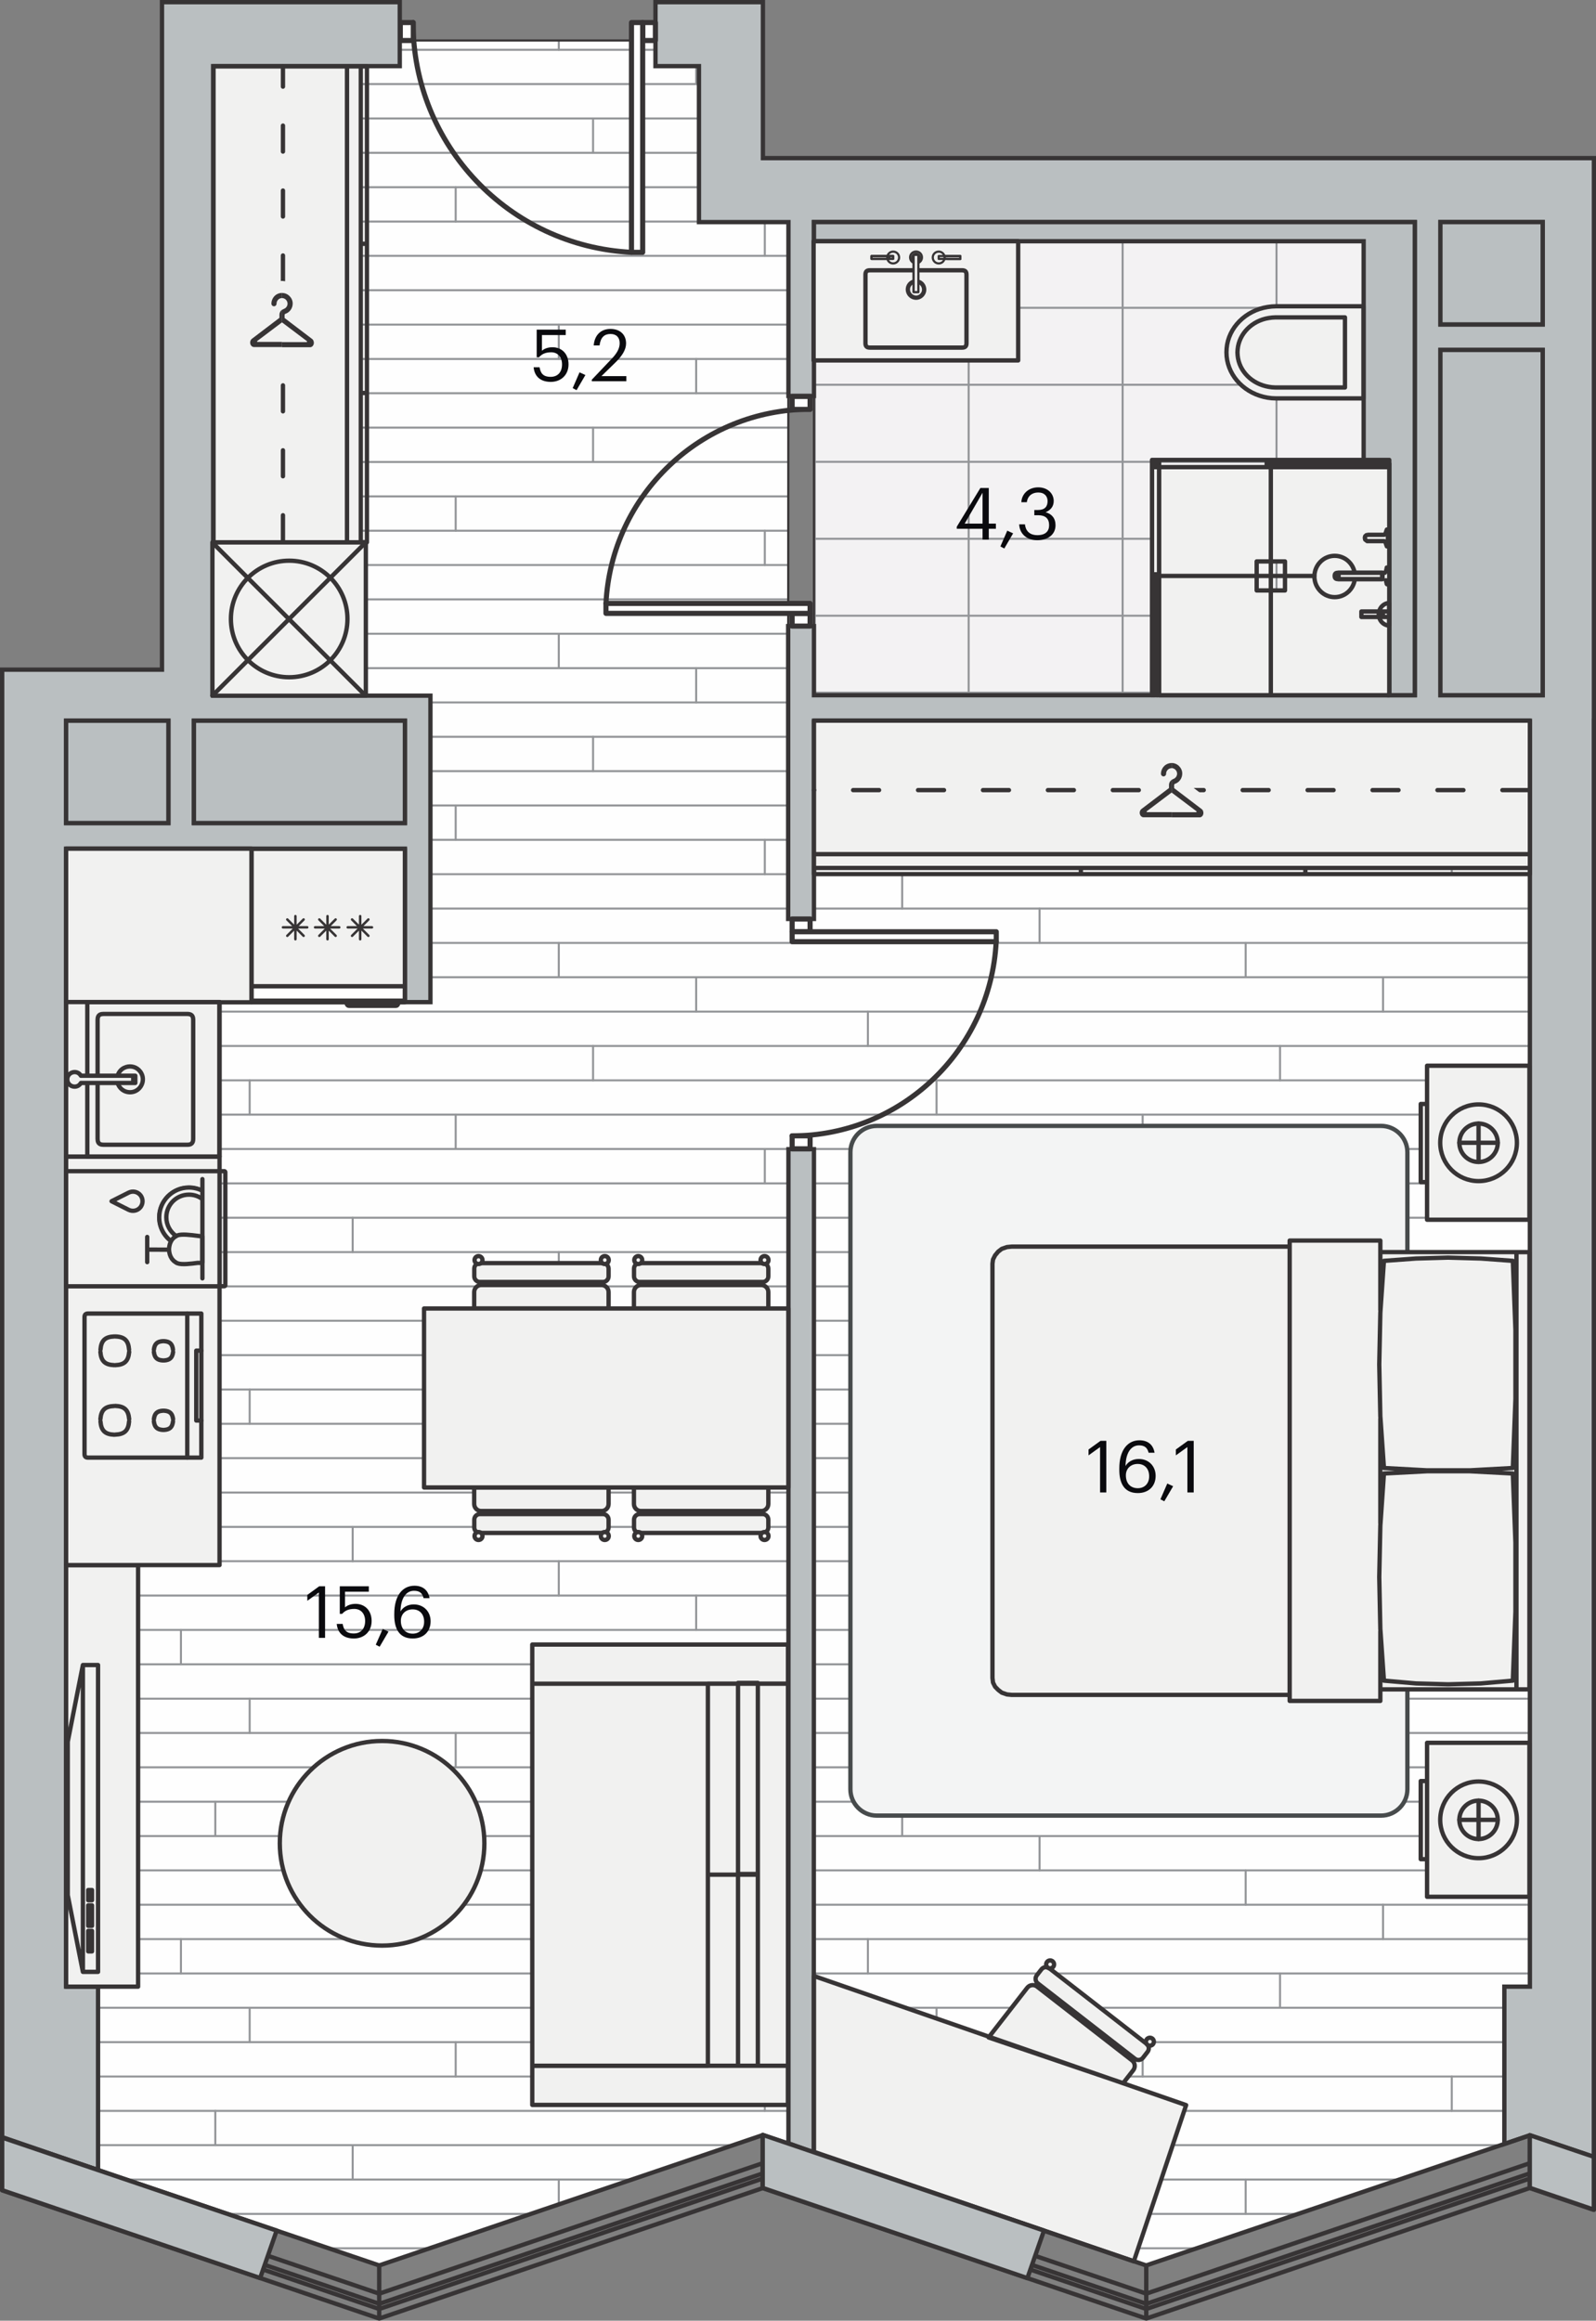 <svg xmlns="http://www.w3.org/2000/svg" xmlns:xlink="http://www.w3.org/1999/xlink" viewBox="0 0 176.94 257.24" enable-background="new 0 0 176.94 257.24"><rect x="0" y="0" width="176.94" height="257.24" fill="#808080" stroke="none"/><g><path fill-rule="evenodd" clip-rule="evenodd" fill="#F3F2F3" d="M90.24 24.62h66.61v52.44h-66.61z"/><defs><path id="a" d="M90.24 24.62h66.61v52.44h-66.61z"/></defs><clipPath id="b"><use xlink:href="#a" overflow="visible"/></clipPath><g clip-rule="evenodd" stroke="#939598" stroke-width=".225" stroke-linecap="round" stroke-linejoin="round" fill="none" clip-path="url(#b)"><path d="M57.23 51.19h140.52M57.23 59.72h140.52M57.23 42.65h140.52M57.23 34.12h140.52M57.23 25.59h140.52M57.23 17.06h140.52M57.23 8.52h140.52M57.23 76.78h140.52M57.23 85.31h140.52M57.23 68.25h140.52M107.39 97.58v-93.35M90.33 97.58v-93.35M124.46 97.58v-93.35M158.58 97.58v-93.35M141.52 97.58v-93.35M175.65 97.58v-93.35M73.26 97.58v-93.35"/></g><path clip-rule="evenodd" stroke="#373435" stroke-width=".24" stroke-linecap="round" stroke-linejoin="round" stroke-miterlimit="10" fill="none" d="M90.24 24.62h66.61v52.44h-66.61z"/><path fill-rule="evenodd" clip-rule="evenodd" fill="#FEFEFE" d="M7.33 94.07l40.39.02v-17.03l-24.17.05.12-69.75 20.65-.03v-2.84h28.35v2.84h4.81v17.29h9.93l-.03 55.27 82.23-.01v140.33h-2.83l-.05 17.44-39.66 13.46-42.5-14.45-42.53 14.45-31.17-10.57v-20.33h-3.54z"/><defs><path id="c" d="M7.33 94.07l40.39.02v-17.03l-24.17.05.12-69.75 20.65-.03v-2.84h28.35v2.84h4.81v17.29h9.93l-.03 55.27 82.23-.01v140.33h-2.83l-.05 17.44-39.66 13.46-42.5-14.45-42.53 14.45-31.17-10.57v-20.33h-3.54z"/></defs><clipPath id="d"><use xlink:href="#c" overflow="visible"/></clipPath><g clip-path="url(#d)"><g clip-rule="evenodd" stroke="#939598" stroke-width=".225" stroke-linecap="round" stroke-linejoin="round" fill="none"><path d="M325.21 1.71h-636.62M325.21 9.32h-636.62M325.21 5.52h-636.62M325.21 51.21h-636.62M325.21 16.94h-636.62M325.21 47.4h-636.62M325.21 13.13h-636.62M325.21 58.83h-636.62M325.21 24.56h-636.62M325.21 55.02h-636.62M325.21 20.75h-636.62M325.21 70.25h-636.62M325.21 35.98h-636.62M325.21 66.44h-636.62M325.21 32.17h-636.62M325.21 77.86h-636.62M325.21 43.59h-636.62M325.21 74.06h-636.62M325.21 39.79h-636.62M325.21 62.63h-636.62M325.21 28.36h-636.62M325.21 119.75h-636.62M325.21 85.48h-636.62M325.21 115.94h-636.62M325.21 81.67h-636.62M325.21 127.36h-636.62M325.21 93.09h-636.62M325.21 123.55h-636.62M325.21 89.28h-636.62M325.21 138.79h-636.62M325.21 104.52h-636.62M325.21 134.98h-636.62M325.21 100.71h-636.62M325.21 146.4h-636.62M325.21 112.13h-636.62M325.21 142.59h-636.62M325.21 108.32h-636.62M325.21 131.17h-636.62M325.21 96.9h-636.62M325.21 188.29h-636.62M325.21 154.02h-636.62M325.21 184.48h-636.62M325.21 150.21h-636.62M325.21 195.9h-636.62M325.21 161.63h-636.62M325.21 192.09h-636.62M325.21 157.82h-636.62M325.21 207.32h-636.62M325.21 173.05h-636.62M325.21 203.52h-636.62M325.21 169.25h-636.62M325.21 214.94h-636.62M325.21 180.67h-636.62M325.21 211.13h-636.62M325.21 176.86h-636.62M325.21 199.71h-636.62M325.21 165.44h-636.62M325.21 256.82h-636.62M325.21 222.55h-636.62M325.21 253.02h-636.62M325.21 218.75h-636.62M325.21 230.17h-636.62M325.21 226.36h-636.62M325.21 241.59h-636.62M325.21 237.78h-636.62M325.21 249.21h-636.62M325.21 245.4h-636.62M325.21 233.98h-636.62"/></g><path clip-rule="evenodd" stroke="#939598" stroke-width=".225" stroke-linecap="round" stroke-linejoin="round" fill="none" d="M1.02 5.52v3.8"/><g clip-rule="evenodd" stroke="#939598" stroke-width=".225" stroke-linecap="round" stroke-linejoin="round" fill="none"><path d="M1.02 74.06v3.8M1.02 39.79v3.8M8.64 58.83v3.8M8.64 24.56v3.8"/></g><g clip-rule="evenodd" stroke="#939598" stroke-width=".225" stroke-linecap="round" stroke-linejoin="round" fill="none"><path d="M1.02 142.59v3.81M1.02 108.32v3.81M8.64 127.36v3.81M8.64 93.09v3.81"/></g><g clip-rule="evenodd" stroke="#939598" stroke-width=".225" stroke-linecap="round" stroke-linejoin="round" fill="none"><path d="M1.02 211.13v3.81M1.02 176.86v3.81M8.64 195.9v3.81M8.64 161.63v3.81"/></g><g clip-rule="evenodd" stroke="#939598" stroke-width=".225" stroke-linecap="round" stroke-linejoin="round" fill="none"><path d="M1.02 245.4v3.81M8.64 230.17v3.81"/></g><path clip-rule="evenodd" stroke="#939598" stroke-width=".225" stroke-linecap="round" stroke-linejoin="round" fill="none" d="M77.18 5.52v3.8M39.1-2.1v3.81M61.95 1.71v3.81M153.33 5.52v3.8M115.25-2.1v3.81M138.1 1.71v3.81"/><g clip-rule="evenodd" stroke="#939598" stroke-width=".225" stroke-linecap="round" stroke-linejoin="round" fill="none"><path d="M77.18 74.06v3.8M77.18 39.79v3.8M84.79 58.83v3.8M84.79 24.56v3.8M39.1 66.44v3.81M39.1 32.17v3.81M50.52 55.02v3.81M50.52 20.75v3.81M61.95 70.25v3.81M61.95 35.98v3.81M65.75 47.4v3.81M65.75 13.13v3.81M20.06 13.13v-3.81M20.06 47.4v-3.81M27.68 51.21v3.81M27.68 16.94v3.81M23.87 62.63v3.81M23.87 28.36v3.81M153.33 74.06v3.8M153.33 39.79v3.8M160.95 58.83v3.8M160.95 24.56v3.8M115.25 66.44v3.81M115.25 32.17v3.81M126.68 55.02v3.81M126.68 20.75v3.81M138.1 70.25v3.81M138.1 35.98v3.81M141.91 47.4v3.81M141.91 13.13v3.81M96.22 13.13v-3.81M96.22 47.4v-3.81M103.83 51.21v3.81M103.83 16.94v3.81M100.02 62.63v3.81M100.02 28.36v3.81"/></g><g clip-rule="evenodd" stroke="#939598" stroke-width=".225" stroke-linecap="round" stroke-linejoin="round" fill="none"><path d="M172.37 13.13v-3.81M172.37 47.4v-3.81M176.18 62.63v3.81M176.18 28.36v3.81"/></g><g clip-rule="evenodd" stroke="#939598" stroke-width=".225" stroke-linecap="round" stroke-linejoin="round" fill="none"><path d="M77.18 142.59v3.81M77.18 108.32v3.81M84.79 127.36v3.81M84.79 93.09v3.81M39.1 134.98v3.81M39.1 100.71v3.81M50.52 123.55v3.81M50.52 89.28v3.81M61.95 138.79v3.8M61.95 104.52v3.8M65.75 115.94v3.81M65.75 81.67v3.81M20.06 81.67v-3.81M20.06 115.94v-3.81M27.68 119.75v3.8M27.68 85.48v3.8M23.87 131.17v3.81M23.87 96.9v3.81M153.33 142.59v3.81M153.33 108.32v3.81M160.95 127.36v3.81M160.95 93.09v3.81M115.25 134.98v3.81M115.25 100.71v3.81M126.68 123.55v3.81M126.68 89.28v3.81M138.1 138.79v3.8M138.1 104.52v3.8M141.91 115.94v3.81M141.91 81.67v3.81M96.22 81.67v-3.81M96.22 115.94v-3.81M103.83 119.75v3.8M103.83 85.48v3.8M100.02 131.17v3.81M100.02 96.9v3.81"/></g><g clip-rule="evenodd" stroke="#939598" stroke-width=".225" stroke-linecap="round" stroke-linejoin="round" fill="none"><path d="M172.37 81.67v-3.81M172.37 115.94v-3.81M176.18 131.17v3.81M176.18 96.9v3.81"/></g><g clip-rule="evenodd" stroke="#939598" stroke-width=".225" stroke-linecap="round" stroke-linejoin="round" fill="none"><path d="M77.18 211.13v3.81M77.18 176.86v3.81M84.79 195.9v3.81M84.79 161.63v3.81M39.1 203.52v3.81M39.1 169.25v3.81M50.52 192.09v3.81M50.52 157.82v3.81M61.95 207.32v3.81M61.95 173.05v3.81M65.75 184.48v3.81M65.75 150.21v3.81M20.06 150.21v-3.81M20.06 184.48v-3.81M27.68 188.29v3.8M27.68 154.02v3.8M23.87 199.71v3.81M23.87 165.44v3.81M153.33 211.13v3.81M153.33 176.86v3.81M160.95 195.9v3.81M160.95 161.63v3.81M115.25 203.52v3.81M115.25 169.25v3.81M126.68 192.09v3.81M126.68 157.82v3.81M138.1 207.32v3.81M138.1 173.05v3.81M141.91 184.48v3.81M141.91 150.21v3.81M96.22 150.21v-3.81M96.22 184.48v-3.81M103.83 188.29v3.8M103.83 154.02v3.8M100.02 199.71v3.81M100.02 165.44v3.81"/></g><g clip-rule="evenodd" stroke="#939598" stroke-width=".225" stroke-linecap="round" stroke-linejoin="round" fill="none"><path d="M172.37 150.21v-3.81M172.37 184.48v-3.81M176.18 199.71v3.81M176.18 165.44v3.81"/></g><g clip-rule="evenodd" stroke="#939598" stroke-width=".225" stroke-linecap="round" stroke-linejoin="round" fill="none"><path d="M77.18 245.4v3.81M84.79 230.17v3.81M39.1 237.78v3.81M50.52 226.36v3.81M61.95 241.59v3.81M65.75 253.02v3.8M65.75 218.75v3.8M20.06 218.75v-3.81M20.06 253.02v-3.81M27.68 256.82v3.81M27.68 222.55v3.81M23.87 233.98v3.8M153.33 245.4v3.81M160.95 230.17v3.81M115.25 237.78v3.81M126.68 226.36v3.81M138.1 241.59v3.81M141.91 253.02v3.8M141.91 218.75v3.8M96.22 218.75v-3.81M96.22 253.02v-3.81M103.83 256.82v3.81M103.83 222.55v3.81M100.02 233.98v3.8"/></g><g clip-rule="evenodd" stroke="#939598" stroke-width=".225" stroke-linecap="round" stroke-linejoin="round" fill="none"><path d="M172.37 218.75v-3.81M172.37 253.02v-3.81M176.18 233.98v3.8"/></g></g><path clip-rule="evenodd" stroke="#373435" stroke-width=".24" stroke-linecap="round" stroke-linejoin="round" stroke-miterlimit="10" fill="none" d="M7.33 94.07l40.39.02v-17.03l-24.17.05.12-69.75 20.65-.03v-2.84h28.35v2.84h4.81v17.29h9.93l-.03 55.27 82.23-.01v140.33h-2.83l-.05 17.44-39.66 13.46-42.5-14.45-42.53 14.45-31.17-10.57v-20.33h-3.54z"/><path fill-rule="evenodd" clip-rule="evenodd" fill="#BABFC1" stroke="#373435" stroke-width=".48" stroke-miterlimit="22.926" d="M44.32.24h-26.36v73.99h-17.72v162.66l10.63 3.65v-20.33h-3.54v-126.14h37.56v17.01h2.83v-33.97h-24.09v-69.78h20.69v-7.09zm132.38 79.65v159.21l-7.1-2.41-2.82.96v-17.44h2.83v-140.32h-79.37v21.97h-2.86v-32.46h2.86v7.66h66.61v-52.44h-66.61v19.27h-2.83v-19.27h-9.92v-17.29h-4.82v-7.09h11.91v17.29h92.13v62.36h-.01zm-169.37 0h11.34v11.34h-11.34v-11.34zm14.17 0h23.38v11.34h-23.38v-11.34zm65.91 47.49v110.19l2.81 1.02.02-111.21h-2.83zm72.28-102.76v11.34h11.34v-11.34h-11.34zm0 14.17v38.27h11.34v-38.27h-11.34z"/><g clip-rule="evenodd" stroke="#373435" stroke-width=".567" stroke-linecap="round" stroke-linejoin="round" stroke-miterlimit="10"><path fill-rule="evenodd" fill="#FEFEFE" d="M87.82 101.87h1.99v1.41h-1.99z"/><path d="M110.44 104.38c-.61 12.05-10.56 21.52-22.63 21.53" fill="none"/><path fill-rule="evenodd" fill="#FEFEFE" d="M87.82 103.28h22.63v1.1h-22.63zM87.82 125.9h1.99v1.44h-1.99zM87.82 67.99h1.99v1.41h-1.99z"/><path d="M67.18 66.89c.61-12.05 10.56-21.52 22.63-21.53" fill="none"/><path fill-rule="evenodd" fill="#FEFEFE" d="M67.18 66.89h22.63v1.1h-22.63zM87.82 43.94h1.99v1.44h-1.99zM71.25 2.5h1.41v1.99h-1.41z"/><path d="M70.01 27.97c-13.56-.69-24.21-11.88-24.22-25.47" fill="none"/><path fill-rule="evenodd" fill="#FEFEFE" d="M70.01 2.5h1.24v25.47h-1.24zM44.38 2.5h1.44v1.99h-1.44z"/></g><g fill-rule="evenodd" clip-rule="evenodd" fill="#BABFC1" stroke="#373435" stroke-width=".48" stroke-miterlimit="22.926"><path d="M159.69 24.62h11.34v11.34h-11.34zM159.69 38.79h11.34v38.27h-11.34zM90.24 24.62h66.61v52.44h-2.83v-25.51h-2.84v-24.81h-60.94zM7.33 79.89h11.34v11.34h-11.34zM21.5 79.89h23.39v11.34h-23.39z"/></g><path fill-rule="evenodd" clip-rule="evenodd" fill="#F3F4F4" stroke="#474B4C" stroke-width=".48" stroke-linecap="round" stroke-linejoin="round" stroke-miterlimit="10" d="M97.2 124.8h55.91c1.61 0 2.92 1.32 2.92 2.92v70.61c0 1.61-1.32 2.92-2.92 2.92h-55.91c-1.61 0-2.92-1.32-2.92-2.92v-70.61c0-1.61 1.31-2.92 2.92-2.92z"/><g clip-rule="evenodd" stroke="#373435" stroke-width=".48" stroke-linecap="round" stroke-linejoin="round" stroke-miterlimit="10"><path fill-rule="evenodd" fill="#F1F1F0" d="M151.16 44.15v-10.2h-9.68l-.47.02-.48.06c-2.45.39-4.34 2.28-4.54 4.58l-.02.44.02.45c.22 2.3 2.08 4.17 4.54 4.58l.47.06.48.02h9.68z"/><path d="M149.11 42.93v-7.75h-7.72l-.36.02-.37.05c-1.86.3-3.29 1.73-3.45 3.48l-.02.33.02.34c.16 1.75 1.58 3.16 3.45 3.48l.36.05.36.02h7.73z" fill="none"/></g><g fill-rule="evenodd" clip-rule="evenodd" fill="#F1F1F0" stroke="#373435" stroke-width=".48" stroke-linecap="round" stroke-linejoin="round" stroke-miterlimit="10"><path d="M153.03 157.01l-.12-5.77.12-5.71.02-.31.38-5.46 3.56-.26 3.55-.1 3.62.1 3.56.26.29 7.66v7.65l-.29 7.65-4.76.26h-4.76l-4.77-.26-.38-5.46zM110.03 185.99v-45.92l.06-.46.23-.46.34-.41.4-.31.58-.2.52-.05h30.82v49.69h-30.82l-.52-.05-.58-.2-.4-.31-.34-.35-.23-.46zM142.98 137.62v-.11h10.05v7.71h.02l-.02.31-.12 5.71.12 5.77.02.25h-.02v11.58h.02l-.02.26-.12 5.71.12 5.77.02.25h-.02v7.71h-10.05v-50.77zM153.03 180.58l-.12-5.77.12-5.71.02-.26.38-5.51 4.77-.25h4.76l4.76.25.29 7.66v7.65l-.29 7.65-3.56.31-3.62.1-3.55-.1-3.56-.31-.38-5.46zM153.03 138.94v-.15h15.09v48.47h-15.09v-6.43h.02l.38 5.46 3.56.31 3.55.1 3.62-.1 3.56-.31.29-7.65v-7.65l-.29-7.66-4.76-.25h-4.76l-4.77.25-.38 5.51h-.02v-11.58h.02l.38 5.46 4.77.26h4.76l4.76-.26.29-7.65v-7.65l-.29-7.66-3.56-.26-3.62-.1-3.55.1-3.56.26-.38 5.46h-.02v-5.77zM168.12 138.79h1.44v48.47h-1.44z"/></g><g fill-rule="evenodd" clip-rule="evenodd" fill="#F1F1F0" stroke="#373435" stroke-width=".48" stroke-linecap="round" stroke-linejoin="round" stroke-miterlimit="10"><path d="M52.57 164.89h14.9v1.82c0 .43-.35.78-.78.78h-13.34c-.43 0-.78-.35-.78-.78v-1.82zM53.2 169.92h13.65c.34 0 .62-.28.62-.62v-.85c0-.34-.28-.62-.62-.62h-13.65c-.34 0-.62.28-.62.62v.85c-.01.34.27.62.62.62z"/><circle cx="53.05" cy="170.26" r=".44"/><circle cx="67.05" cy="170.26" r=".44"/><path d="M70.28 164.89h14.9v1.82c0 .43-.35.78-.78.78h-13.34c-.43 0-.78-.35-.78-.78v-1.82zM70.91 169.92h13.65c.34 0 .62-.28.62-.62v-.85c0-.34-.28-.62-.62-.62h-13.65c-.34 0-.62.28-.62.62v.85c-.01.34.27.62.62.62z"/><circle cx="70.76" cy="170.26" r=".44"/><circle cx="84.76" cy="170.26" r=".44"/></g><g fill-rule="evenodd" clip-rule="evenodd" fill="#F1F1F0" stroke="#373435" stroke-width=".48" stroke-linecap="round" stroke-linejoin="round" stroke-miterlimit="10"><path d="M52.57 145.04h14.9v-1.82c0-.43-.35-.78-.78-.78h-13.34c-.43 0-.78.35-.78.78v1.82zM53.2 140.01h13.65c.34 0 .62.28.62.62v.85c0 .34-.28.62-.62.62h-13.65c-.34 0-.62-.28-.62-.62v-.85c-.01-.34.27-.62.62-.62z"/><circle cx="53.05" cy="139.67" r=".44"/><circle cx="67.05" cy="139.67" r=".44"/><path d="M70.28 145.04h14.9v-1.82c0-.43-.35-.78-.78-.78h-13.34c-.43 0-.78.35-.78.78v1.82zM70.91 140.01h13.65c.34 0 .62.28.62.62v.85c0 .34-.28.62-.62.62h-13.65c-.34 0-.62-.28-.62-.62v-.85c-.01-.34.27-.62.62-.62z"/><circle cx="70.76" cy="139.67" r=".44"/><circle cx="84.76" cy="139.67" r=".44"/></g><g clip-rule="evenodd" stroke="#373435" stroke-width=".48" stroke-linecap="round" stroke-linejoin="round" stroke-miterlimit="10"><path fill-rule="evenodd" fill="#F1F1F0" d="M23.55 60.11h17.01v17.01h-17.01z"/><circle fill-rule="evenodd" fill="#F1F1F0" cx="32.06" cy="68.61" r="6.46"/><path fill="none" d="M23.55 77.11l17.01-17M40.53 77.11l-16.94-16.93"/></g><g clip-rule="evenodd" stroke="#373435" stroke-linecap="round" stroke-linejoin="round" stroke-miterlimit="10"><path fill-rule="evenodd" fill="#F1F1F0" stroke-width=".48" d="M90.2 26.74h22.68v13.21h-22.68z"/><path fill-rule="evenodd" fill="#F1F1F0" stroke-width=".24" d="M96.62 28.38h1.76l-.02.16.02.16h-1.76v-.32zM96.62 28.38h1.76l-.02.16.02.16h-1.76v-.32zM98.38 28.7l-.02-.16.02-.15h.25l-.03.15.01.08.02.08h-.25zM98.38 28.7l-.02-.16.02-.15h.25l-.03.15.01.08.02.08h-.25zM98.61 28.61l-.01-.08.03-.16h.38v.32h-.38l-.02-.08zM104.07 28.7v-.32h.38l.03.15-.01.08-.03.08h-.37zM104.07 28.7v-.32h.38l.03.15-.01.08-.03.08h-.37zM104.71 28.7h-.26l.03-.08.01-.08-.03-.15h.25l.02.15-.02.16zM105.05 28.7h-.34l.02-.16-.02-.15h1.76v.32h-1.42zM105.05 28.7h-.34l.02-.16-.02-.15h1.76v.32h-1.42zM98.38 28.7c.07.29.32.5.64.5.36 0 .66-.29.66-.66 0-.36-.29-.65-.66-.65-.31 0-.57.21-.64.5v.31z"/><path fill-rule="evenodd" fill="#F1F1F0" stroke-width=".48" d="M101.19 31.26c-.39.17-.61.59-.52 1.01.09.42.46.72.89.73.42 0 .79-.31.88-.72.08-.42-.13-.84-.52-1.01h-.73z"/><path fill-rule="evenodd" fill="#F1F1F0" stroke-width=".24" d="M101.29 28.86c-.3-.25-.12-.73.27-.73s.56.48.26.73h-.53zM101.29 29.14c-.28-.13-.44-.43-.38-.74.06-.3.33-.52.65-.52.31 0 .58.21.64.52.06.3-.09.61-.38.74h-.53zM101.29 28.86v-.61h.52v4.13h-.52v-3.24z"/><path stroke-width=".48" d="M101.81 29.96h4.85c.35 0 .49.15.49.49v7.59c0 .35-.15.49-.49.49h-10.22c-.35 0-.49-.15-.49-.49v-7.59c0-.35.14-.49.49-.49h4.85" fill="none"/><path fill-rule="evenodd" fill="#F1F1F0" stroke-width=".24" d="M98.38 28.38h-1.76v.32h2.4v-.32h-.38zM98.38 28.38h-1.76v.32h2.4v-.32h-.38zM104.71 28.7c-.07.29-.32.5-.64.5-.36 0-.66-.29-.66-.66 0-.36.29-.65.66-.65.31 0 .57.21.64.5v.31zM104.71 28.38h1.76v.32h-2.4v-.32h.39zM104.71 28.38h1.76v.32h-2.4v-.32h.39zM101.29 28.86v-.61h.52v4.13h-.52v-3.24z"/></g><path fill-rule="evenodd" clip-rule="evenodd" fill="#F1F1F0" stroke="#373435" stroke-width=".48" stroke-linecap="round" stroke-linejoin="round" stroke-miterlimit="10" d="M7.33 173.48h7.98v46.73h-7.98zM47.01 145.04h40.39v19.84h-40.39z"/><circle fill-rule="evenodd" clip-rule="evenodd" fill="#F1F1F0" stroke="#373435" stroke-width=".48" stroke-linecap="round" stroke-linejoin="round" stroke-miterlimit="10" cx="42.36" cy="204.32" r="11.34"/><g fill-rule="evenodd" clip-rule="evenodd" fill="#F1F1F0" stroke="#373435" stroke-width=".48" stroke-linecap="round" stroke-linejoin="round" stroke-miterlimit="10"><path d="M90.24 238.52l35.46 12.14 5.8-17.32-41.26-14.31zM109.6 225.84l14.92 5.07 1.12-1.44c.26-.34.2-.83-.14-1.09l-10.53-8.18c-.34-.26-.83-.2-1.09.14l-4.28 5.5zM116.34 218.18l10.78 8.37c.27.21.32.6.11.88l-.52.67c-.21.27-.6.32-.88.11l-10.78-8.37c-.27-.21-.32-.6-.11-.88l.52-.67c.21-.27.6-.32.88-.11z"/><ellipse transform="matrix(.613 -.79 .79 .613 -127.027 176.199)" cx="116.43" cy="217.82" rx=".44" ry=".44"/><ellipse transform="matrix(.613 -.79 .79 .613 -129.531 188.24)" cx="127.49" cy="226.41" rx=".44" ry=".44"/></g><g fill-rule="evenodd" clip-rule="evenodd" fill="#F1F1F0" stroke="#373435" stroke-width=".48" stroke-linecap="round" stroke-linejoin="round" stroke-miterlimit="10"><path d="M84.02 186.63h-25.01v-4.34h28.35v4.34zM84.02 228.98v-42.36h3.34v42.36zM59.01 233.32v-4.34h28.34v4.34zM84.02 228.98v-21.18h-2.2v21.18h.87zM78.48 186.62h3.34v21.18h-3.34zM59.01 186.63h19.47v42.36h-19.47zM81.82 228.98v-21.18h-3.34v21.18h1.32zM84.02 207.72v-21.18h-2.2v21.18h.87z"/></g><g clip-rule="evenodd" stroke="#373435" stroke-linecap="round" stroke-linejoin="round"><g fill-rule="evenodd" fill="#F1F1F0" stroke-width=".48" stroke-miterlimit="10"><path d="M27.88 94.09h17.01v17.01h-17.01zM27.88 109.32h17.01v1.6h-17.01zM44.19 110.92h-5.8c0 .34.1.57.3.57h5.2c.2 0 .3-.23.3-.57z"/></g><g stroke-width=".274" stroke-miterlimit="22.926" fill="none"><path d="M32.75 104.11v-2.56M33.66 103.73l-1.81-1.81M33.66 101.92l-1.81 1.81M34.06 102.79h-2.69M36.31 104.11v-2.56M37.21 103.73l-1.81-1.81M37.21 101.92l-1.81 1.81M37.61 102.79h-2.68M39.93 104.11v-2.56M40.84 103.73l-1.81-1.81M40.84 101.92l-1.81 1.81M41.24 102.79h-2.69"/></g></g><g clip-rule="evenodd"><g stroke="#373435" stroke-width=".48" stroke-linecap="round" stroke-linejoin="round" stroke-miterlimit="10"><path fill-rule="evenodd" fill="#F1F1F0" d="M23.67 7.36h17.01v52.75h-17.01zM38.47 60.11v-52.75 52.75zM40 43.56h.68v16.54h-.68zM40 27.02h.68v16.54h-.68zM40 7.36h.68v19.67h-.68z"/><path stroke-dasharray="2.879,4.319" fill="none" d="M31.37 59.99v-52.63"/></g><path stroke="#F1F1F0" stroke-width="2.64" stroke-linecap="round" stroke-linejoin="round" d="M28.52 37.8l2.72-2.05h.06l2.72 2.05c.04.03.02.11-.03.11h-5.45c-.04 0-.06-.07-.02-.11zm6.08-.24l-3.05-2.32v-.35c0-.05.03-.09.08-.11.24-.08.45-.23.59-.43.15-.21.23-.46.23-.72 0-.31-.13-.6-.35-.82-.22-.22-.51-.34-.82-.35-.32 0-.62.12-.85.34-.23.22-.35.52-.35.85 0 .16.13.29.29.29.16 0 .28-.13.28-.29 0-.17.07-.32.18-.44.12-.12.28-.18.44-.18.33 0 .6.28.61.61 0 .27-.17.51-.43.6-.28.09-.48.35-.48.65v.35l-3.05 2.32c-.16.12-.23.35-.18.56.05.21.22.36.41.36h6.2c.19 0 .36-.14.41-.36.08-.21.01-.44-.16-.56z" fill="none"/><path fill-rule="evenodd" fill="#373435" d="M31.27 35.75l.03.01 2.72 2.05c.04.03.02.11-.03.11h-2.72v.57h3.1c.19 0 .36-.14.41-.36.05-.21-.02-.44-.18-.56l-3.05-2.32v-.35c0-.05.03-.09.08-.11.24-.08.45-.23.59-.43.15-.21.23-.46.23-.72 0-.31-.13-.6-.35-.82-.22-.22-.51-.34-.82-.35h-.02v.57h.01c.33 0 .6.28.61.61 0 .27-.17.51-.43.6l-.19.1v1.4zm-2.75 2.05l2.72-2.05.03-.01v-1.41c-.18.13-.29.33-.29.55v.35l-3.05 2.32c-.16.12-.23.35-.18.56.05.21.22.36.41.36h3.1v-.57h-2.72c-.04.01-.06-.06-.02-.1zm2.75-5.33v.57c-.16 0-.32.06-.43.18-.12.12-.18.27-.18.44 0 .16-.13.29-.28.29-.16 0-.29-.13-.29-.29 0-.32.13-.62.35-.85.22-.22.52-.34.83-.34z"/></g><g clip-rule="evenodd"><g stroke="#373435" stroke-width=".48" stroke-linecap="round" stroke-linejoin="round" stroke-miterlimit="10"><path fill-rule="evenodd" fill="#F1F1F0" d="M90.24 79.88h79.37v17.01h-79.37zM169.61 94.68h-79.37 79.37zM144.72 96.21h24.89v.68h-24.89zM119.83 96.21h24.89v.68h-24.89zM90.24 96.21h29.59v.68h-29.59z"/><path stroke-dasharray="2.879,4.319" fill="none" d="M169.44 87.58h-79.2"/></g><path stroke="#F1F1F0" stroke-width="2.64" stroke-linecap="round" stroke-linejoin="round" d="M127.14 89.92l2.72-2.05h.06l2.72 2.05c.04.03.02.11-.03.11h-5.45c-.04-.01-.06-.08-.02-.11zm6.08-.25l-3.05-2.32v-.35c0-.05.03-.09.08-.11.24-.08.45-.23.59-.43.15-.21.23-.46.23-.72 0-.31-.13-.6-.35-.82-.22-.22-.51-.34-.82-.35-.32 0-.62.12-.85.34-.23.22-.35.52-.35.85 0 .16.13.29.29.29.16 0 .28-.13.28-.29 0-.17.07-.32.18-.44.12-.12.28-.18.44-.18.33 0 .6.28.61.61 0 .27-.17.51-.43.6-.28.09-.48.35-.48.65v.35l-3.05 2.32c-.16.12-.23.35-.18.56.05.21.22.36.41.36h6.2c.19 0 .36-.14.41-.36.08-.21.01-.44-.16-.56z" fill="none"/><path fill-rule="evenodd" fill="#373435" d="M129.89 87.86l.03.01 2.72 2.05c.04.03.02.11-.03.11h-2.72v.57h3.1c.19 0 .36-.14.41-.36.05-.21-.02-.44-.18-.56l-3.05-2.32v-.36c0-.05.03-.09.08-.11.24-.08.45-.23.59-.43.15-.21.23-.46.23-.72 0-.31-.13-.6-.35-.82-.22-.22-.51-.34-.82-.35h-.02v.57h.01c.33 0 .6.28.61.61 0 .27-.17.51-.43.6l-.19.1v1.41zm-2.75 2.06l2.72-2.05.03-.01v-1.41c-.18.13-.29.33-.29.55v.35l-3.05 2.32c-.16.12-.23.35-.18.56.05.21.22.36.41.36h3.1v-.57h-2.72c-.04 0-.06-.07-.02-.1zm2.75-5.34v.57c-.16 0-.32.06-.43.18-.12.12-.18.27-.18.44 0 .16-.13.29-.28.29-.16 0-.29-.13-.29-.29 0-.32.13-.62.35-.85.22-.22.52-.34.83-.34z"/></g><path fill-rule="evenodd" clip-rule="evenodd" fill="#F1F1F0" stroke="#373435" stroke-width=".48" stroke-linecap="round" stroke-linejoin="round" stroke-miterlimit="10" d="M7.33 94.07h20.55v17.03h-20.55zM7.33 128.2h17.01v45.28h-17.01z"/><g clip-rule="evenodd" stroke="#373435" stroke-width=".48" stroke-linecap="round" stroke-linejoin="round" stroke-miterlimit="10"><path fill-rule="evenodd" fill="#F1F1F0" d="M7.33 111.07h17.01v17.13h-17.01z"/><path d="M10.82 120.01v6.22c0 .31.09.5.28.59.1.05.22.07.38.07h9.28c.23 0 .39-.04.5-.15.11-.11.16-.27.16-.51v-13.17c0-.24-.05-.41-.16-.52-.11-.1-.27-.15-.5-.15h-9.28c-.16 0-.28.02-.38.07-.19.09-.28.28-.28.59v6.22M9.68 120.04v8.16h14.65v-17.12h-14.65v8.16M13.04 120.04c.12.4.4.72.75.89.19.09.4.14.62.14M14.41 121.07c.4 0 .73-.15.98-.39.49-.47.63-1.27.16-1.9l-.16-.18c-.45-.43-1.09-.49-1.6-.25-.35.16-.63.47-.75.89" fill="none"/><path fill-rule="evenodd" fill="#F1F1F0" d="M14.77 120.04v-.8h-5.8c-.41-.72-1.51-.42-1.51.4 0 .83 1.1 1.12 1.51.4h5.8zM14.77 119.24h.23v.8h-.23z"/></g><g clip-rule="evenodd" stroke="#373435" stroke-width=".48" stroke-linecap="round" stroke-linejoin="round" stroke-miterlimit="10"><path fill-rule="evenodd" fill="#F1F1F0" d="M22.32 145.6v15.97h-12.55c-.28 0-.4-.12-.4-.4v-15.17c0-.28.12-.4.4-.4h12.55z"/><path d="M17.06 157.31c.08-.64.35-.9 1-.94M18.06 158.5c-.64-.04-.92-.3-1-.94M18.19 156.37c.64.04.92.3 1 .94M19.18 157.56c-.08.64-.35.9-1 .94M11.13 157.31c.08-1.01.51-1.42 1.52-1.46M12.66 159.03c-1.01-.04-1.44-.45-1.52-1.46M14.31 157.56c-.08 1.01-.51 1.42-1.53 1.46M17.06 149.86c.08.64.35.9 1 .94M18.06 148.66c-.64.04-.92.3-1 .94M18.19 150.8c.64-.04.92-.3 1-.94M19.18 149.6c-.08-.64-.35-.9-1-.94M11.13 149.86c.08 1.01.51 1.42 1.52 1.46M12.66 148.14c-1.01.04-1.44.45-1.52 1.46M12.79 151.32c1.01-.04 1.44-.45 1.53-1.47M14.31 149.6c-.08-1.01-.51-1.43-1.53-1.46M22.32 149.71h-.56v7.75h.56M20.76 145.6v15.97M12.79 155.84c1.01.04 1.44.45 1.53 1.46" fill="none"/></g><g clip-rule="evenodd" stroke="#373435"><g stroke-width=".48" stroke-linecap="round" stroke-linejoin="round" stroke-miterlimit="10"><path d="M24.56 129.82h.32c.05.01.09.05.1.1v12.55c-.01.05-.05.09-.1.1h-.27" fill="none"/><path fill-rule="evenodd" fill="#F1F1F0" d="M7.33 129.82h17.01v12.76h-17.01z"/></g><path stroke-width=".216" stroke-miterlimit="22.926" fill="none" d="M16.83 136.76M16.98 139.83"/><g stroke-width=".368" stroke-linejoin="bevel" stroke-miterlimit="22.926" fill="none"><path d="M22.41 132.9c-.81-.59-1.9-.63-2.76-.11-.86.52-1.33 1.5-1.18 2.5.08.57.35 1.07.75 1.45M22.41 131.94c-1.11-.54-2.43-.43-3.43.3s-1.51 1.96-1.33 3.18c.11.72.45 1.38.95 1.87"/></g><path stroke-width=".48" stroke-linecap="round" stroke-linejoin="round" stroke-miterlimit="22.926" d="M18.5 138.52l-2.18-.01v1.39-2.79m6.11 2.85v-2.91l-.5-.06c-.78-.1-1.79-.23-2.26-.05l-.1.04-.03.02-.06.04-.23.17-.19.21-.02.03c-.09.14-.16.29-.21.45-.05.17-.08.34-.09.52v.12c.01.18.04.36.09.52.05.16.12.31.21.44l.01.01.02.04.19.21.23.17.06.03v.01l.04.02.1.04c.47.18 1.48.05 2.26-.05.16.02.33 0 .48-.02z" fill="none"/><path fill-rule="evenodd" fill="#F1F1F0" stroke-width=".48" stroke-linecap="round" stroke-linejoin="round" stroke-miterlimit="10" d="M14.26 134.1l-1.89-.95 1.89-.95c.45-.23.99-.11 1.31.28.31.39.31.95 0 1.34-.32.39-.86.5-1.31.28z"/><path stroke-width=".48" stroke-linecap="round" stroke-linejoin="round" stroke-miterlimit="22.926" d="M19.54 137.01c-.66-.45-1.1-1.21-1.1-2.08 0-1.39 1.12-2.51 2.51-2.51.56 0 1.07.18 1.48.49M18.95 137.56c-.79-.6-1.3-1.55-1.3-2.63 0-1.82 1.48-3.3 3.3-3.3.53 0 1.03.13 1.48.35M22.44 130.7v11" fill="none"/></g><g clip-rule="evenodd"><path fill-rule="evenodd" fill="#F1F1F0" d="M10.87 184.56h-1.68l-1.68 8.5v17.01l1.68 8.19v.31h1.68z"/><g stroke="#373435" stroke-width=".48" stroke-linecap="round" stroke-linejoin="round" stroke-miterlimit="10" fill="none"><path d="M10.87 184.56v34.01M10.87 218.57h-1.68M9.19 218.57l-1.68-8.5M7.51 210.07v-17.01M7.51 193.06l1.68-8.5M9.19 184.56h1.68M10.2 216.3v-2.27M10.2 214.03h-.42M9.78 214.03v2.27M9.78 216.3h.42M10.2 213.47v-2.27M10.2 211.2h-.42M9.78 211.2v2.27M9.78 213.47h.42M10.2 210.63v-1.13M10.2 209.5h-.42M9.78 209.5v1.13M9.78 210.63h.42M9.19 184.56v34.01"/></g></g><g clip-rule="evenodd" stroke="#373435" stroke-width=".48"><g fill-rule="evenodd" fill="#F1F1F0" stroke-linecap="round" stroke-linejoin="round" stroke-miterlimit="10"><path d="M128.51 50.98h25.51v26.08h-25.51zM148.33 63.49c-.25 0-.36.09-.36.35s.12.35.36.35v-.7zM153.27 64.19v-.7.7zM153.74 62.95l-.09.41.09-.41zM153.65 64.32l.09.41-.09-.41zM148.31 64.19h4.96-4.96zM153.53 63.49h-5.19 5.19zM153.27 63.49h-.04.04zM153.27 64.19h-.04.04zM153.78 62.91h-.04v.04zM153.74 64.73l.04.04-.04-.04zM153.87 62.91h-.09.09zM153.78 64.77h.09-.09zM153.87 58.7h-.12l-.14.41-.04.13-.13.04h-1.74l-.22.04-.02.02-.11.1-.04.17.04.2.17.13.05.04h1.87l.13.04.04.13.14.41h.12zM153.87 58.7h-.12l-.14.41-.04.13-.13.04h-1.74l-.22.04-.02.02-.11.1-.04.17.04.2.17.13.05.04h1.87l.13.04.04.13.14.41h.12zM139.32 62.23h3.14v3.22h-3.14zM140.89 51.07v25.99-25.99zM128.51 63.84h17.21-17.21zM140.75 51.57h13.12-13.12zM140.75 51.78h13.12-13.12zM140.75 51.19h13.12-13.12zM140.75 50.98h13.12-13.12zM140.44 50.98h.31v.8h-.31zM128.04 50.98h12.4v.8h-12.4zM128.04 50.98h12.4v.8h-12.4zM127.72 50.98h12.71v.8h-12.71zM128.3 63.97v13.09-13.09zM128.51 63.97v13.09-13.09zM127.93 63.97v13.09-13.09zM127.72 63.97v13.09-13.09zM127.72 63.66h.78v.31h-.78zM127.72 51.29h.78v12.37h-.78zM127.72 51.29h.78v12.37h-.78zM127.72 50.98h.78v12.68h-.78z"/></g><ellipse stroke-miterlimit="22.926" cx="147.97" cy="63.9" rx="2.25" ry="2.29" fill="none"/><path fill-rule="evenodd" fill="#F1F1F0" stroke-linecap="round" stroke-linejoin="round" stroke-miterlimit="10" d="M148.4 63.49h4.83v.7h-4.83z"/><g fill-rule="evenodd" fill="#F1F1F0" stroke-linecap="round" stroke-linejoin="round" stroke-miterlimit="10"><path d="M152.89 68.39c-.03-.09-.04-.21-.04-.31s.01-.21.04-.3h.48c-.04.09-.06.19-.06.3l.02.15.04.16h-.48zM152.89 68.39c-.03-.09-.04-.21-.04-.31s.01-.21.04-.3h.48c-.04.09-.06.19-.06.3l.02.15.04.16h-.48zM153.33 68.23l-.02-.15c0-.1.02-.21.06-.3h.63v.61h-.63l-.04-.16zM152.89 68.39c.12.53.56.92 1.11.96v-2.52c-.55.04-.99.44-1.11.96v.6zM150.93 67.78h2.39l-.03.3.03.31h-2.39v-.61z"/></g></g><g clip-rule="evenodd" stroke="#373435" stroke-width=".48" stroke-linecap="round" stroke-linejoin="round" stroke-miterlimit="10"><g fill-rule="evenodd" fill="#F1F1F0"><path d="M158.21 193.18h11.35v17.07h-11.35zM157.51 197.42h.7v8.66h-.7z"/></g><circle fill-rule="evenodd" fill="#F1F1F0" cx="163.92" cy="201.72" r="4.25"/><circle fill-rule="evenodd" fill="#F1F1F0" cx="163.92" cy="201.72" r="2.13"/><path fill="none" d="M163.92 199.59v4.25M166.04 201.72h-4.25"/></g><g clip-rule="evenodd" stroke="#373435" stroke-width=".48" stroke-linecap="round" stroke-linejoin="round" stroke-miterlimit="10"><g fill-rule="evenodd" fill="#F1F1F0"><path d="M158.21 118.13h11.35v17.07h-11.35zM157.51 122.37h.7v8.66h-.7z"/></g><circle fill-rule="evenodd" fill="#F1F1F0" cx="163.92" cy="126.67" r="4.25"/><circle fill-rule="evenodd" fill="#F1F1F0" cx="163.92" cy="126.67" r="2.13"/><path fill="none" d="M163.92 124.54v4.25M166.04 126.67h-4.25"/></g><path clip-rule="evenodd" stroke="#373435" stroke-width=".48" stroke-linecap="round" stroke-linejoin="round" stroke-miterlimit="22.926" d="M176.7 244.95l-7.1-2.42-42.52 14.47-42.52-14.46-42.52 14.46-41.8-14.22m126.84 14.22v-5.9m42.51-8.57l.01-5.84m-85.04 5.85l.01-5.88m92.13 2.44l-7.1-2.41-42.53 14.42-42.5-14.45-42.53 14.45-41.8-14.18m176.46 6.96l-7.1-2.41-42.52 14.46-42.52-14.46-42.52 14.46-41.8-14.21m176.46 1.59l-7.1-2.41-42.51 14.46-42.52-14.46-42.52 14.46-41.8-14.21m176.45 1.03l-7.1-2.41-42.52 14.46-42.52-14.46-42.52 14.46-41.8-14.21m41.8 16.97v-5.89" fill="none"/><g fill-rule="evenodd" clip-rule="evenodd" fill="#0A0A0E"><path d="M61.07 42.33c1.09 0 1.96-.74 1.96-1.94 0-1.17-.75-1.9-1.78-1.9-.54 0-.94.18-1.17.39v-1.74h2.64v-.6h-3.22v3.06h.26c.3-.34.69-.55 1.35-.55.73 0 1.2.53 1.2 1.34 0 .86-.48 1.38-1.26 1.38-.87 0-1.12-.43-1.23-1.06h-.66c.09.94.68 1.62 1.91 1.62zM63.92 43.25l.98-1.68-.65-.3-.76 1.75zM65.61 42.26h3.83v-.57h-2.76l1.58-1.54c.7-.69 1.15-1.38 1.15-2.08 0-.98-.67-1.61-1.73-1.61-1.09 0-1.77.71-1.86 1.83h.65c.11-.9.54-1.27 1.21-1.27.65 0 1.02.38 1.02 1.02 0 .58-.3 1.1-.82 1.66l-2.27 2.39v.17zM35.35 181.55h.69v-5.72h-.65l-1.32.96v.65l1.28-.92zM39.24 181.62c1.09 0 1.96-.74 1.96-1.94 0-1.17-.75-1.9-1.78-1.9-.54 0-.94.18-1.17.39v-1.74h2.64v-.6h-3.22v3.06h.26c.3-.34.69-.55 1.35-.55.73 0 1.2.53 1.2 1.34 0 .86-.48 1.38-1.26 1.38-.87 0-1.12-.43-1.23-1.06h-.66c.09.94.68 1.62 1.91 1.62zM42.09 182.53l.98-1.67-.64-.3-.77 1.75zM45.76 181.62c1.21 0 1.98-.77 1.98-1.91 0-1.05-.74-1.87-1.87-1.87-.66 0-1.2.31-1.47.78.03-1.51.64-2.29 1.5-2.29.64 0 .93.29 1.06.82h.66c-.15-.92-.78-1.38-1.67-1.38-1.31 0-2.24 1.07-2.24 3.13v.14c0 1.41.49 2.58 2.05 2.58zm0-.54c-.77 0-1.32-.5-1.32-1.43 0-.74.54-1.26 1.31-1.26.78 0 1.27.54 1.27 1.36.01.8-.51 1.33-1.26 1.33zM108.94 59.81h.68v-1.2h.79v-.57h-.79v-3.95h-.93l-2.62 4.3v.22h2.86v1.2h.01zm-1.99-1.77l1.98-3.42v3.42h-1.98zM111.34 60.8l.98-1.68-.65-.3-.76 1.75zM114.99 59.88c1.18 0 2.03-.62 2.03-1.66 0-.79-.43-1.26-1.1-1.44.52-.22.9-.6.9-1.25 0-.79-.63-1.51-1.72-1.51-1.09 0-1.83.74-1.87 1.65h.61c.07-.65.55-1.08 1.26-1.08.7 0 1.04.42 1.04.96 0 .62-.33.98-1.07.98h-.4v.58h.43c.81 0 1.21.38 1.21 1.11 0 .67-.41 1.1-1.3 1.1-.9 0-1.31-.52-1.38-1.2h-.64c.04 1 .79 1.76 2 1.76zM121.96 165.43h.69v-5.72h-.64l-1.33.96v.65l1.28-.92zM126.14 165.5c1.21 0 1.98-.77 1.98-1.91 0-1.05-.74-1.87-1.87-1.87-.66 0-1.2.31-1.47.78.03-1.51.64-2.29 1.5-2.29.64 0 .93.29 1.06.82h.66c-.15-.92-.78-1.38-1.67-1.38-1.31 0-2.24 1.07-2.24 3.13v.14c0 1.41.49 2.58 2.05 2.58zm0-.54c-.77 0-1.32-.5-1.32-1.43 0-.74.54-1.26 1.31-1.26.78 0 1.27.54 1.27 1.36.01.8-.5 1.33-1.26 1.33zM129.08 166.41l.98-1.67-.65-.3-.76 1.75zM131.64 165.43h.7v-5.72h-.65l-1.33.96v.65l1.28-.92z"/></g><path fill-rule="evenodd" clip-rule="evenodd" fill="#BABFC1" stroke="#373435" stroke-width=".48" stroke-linejoin="round" stroke-miterlimit="22.926" d="M176.7 244.93l-7.1-2.42v-5.84l7.1 2.4v5.86zm-62.8 7.59l-29.34-10v-5.88h.01l31.17 10.61-1.84 5.27zm-85.06-.01l-28.6-9.74v-5.83l30.43 10.31-1.83 5.26z"/></g></svg>